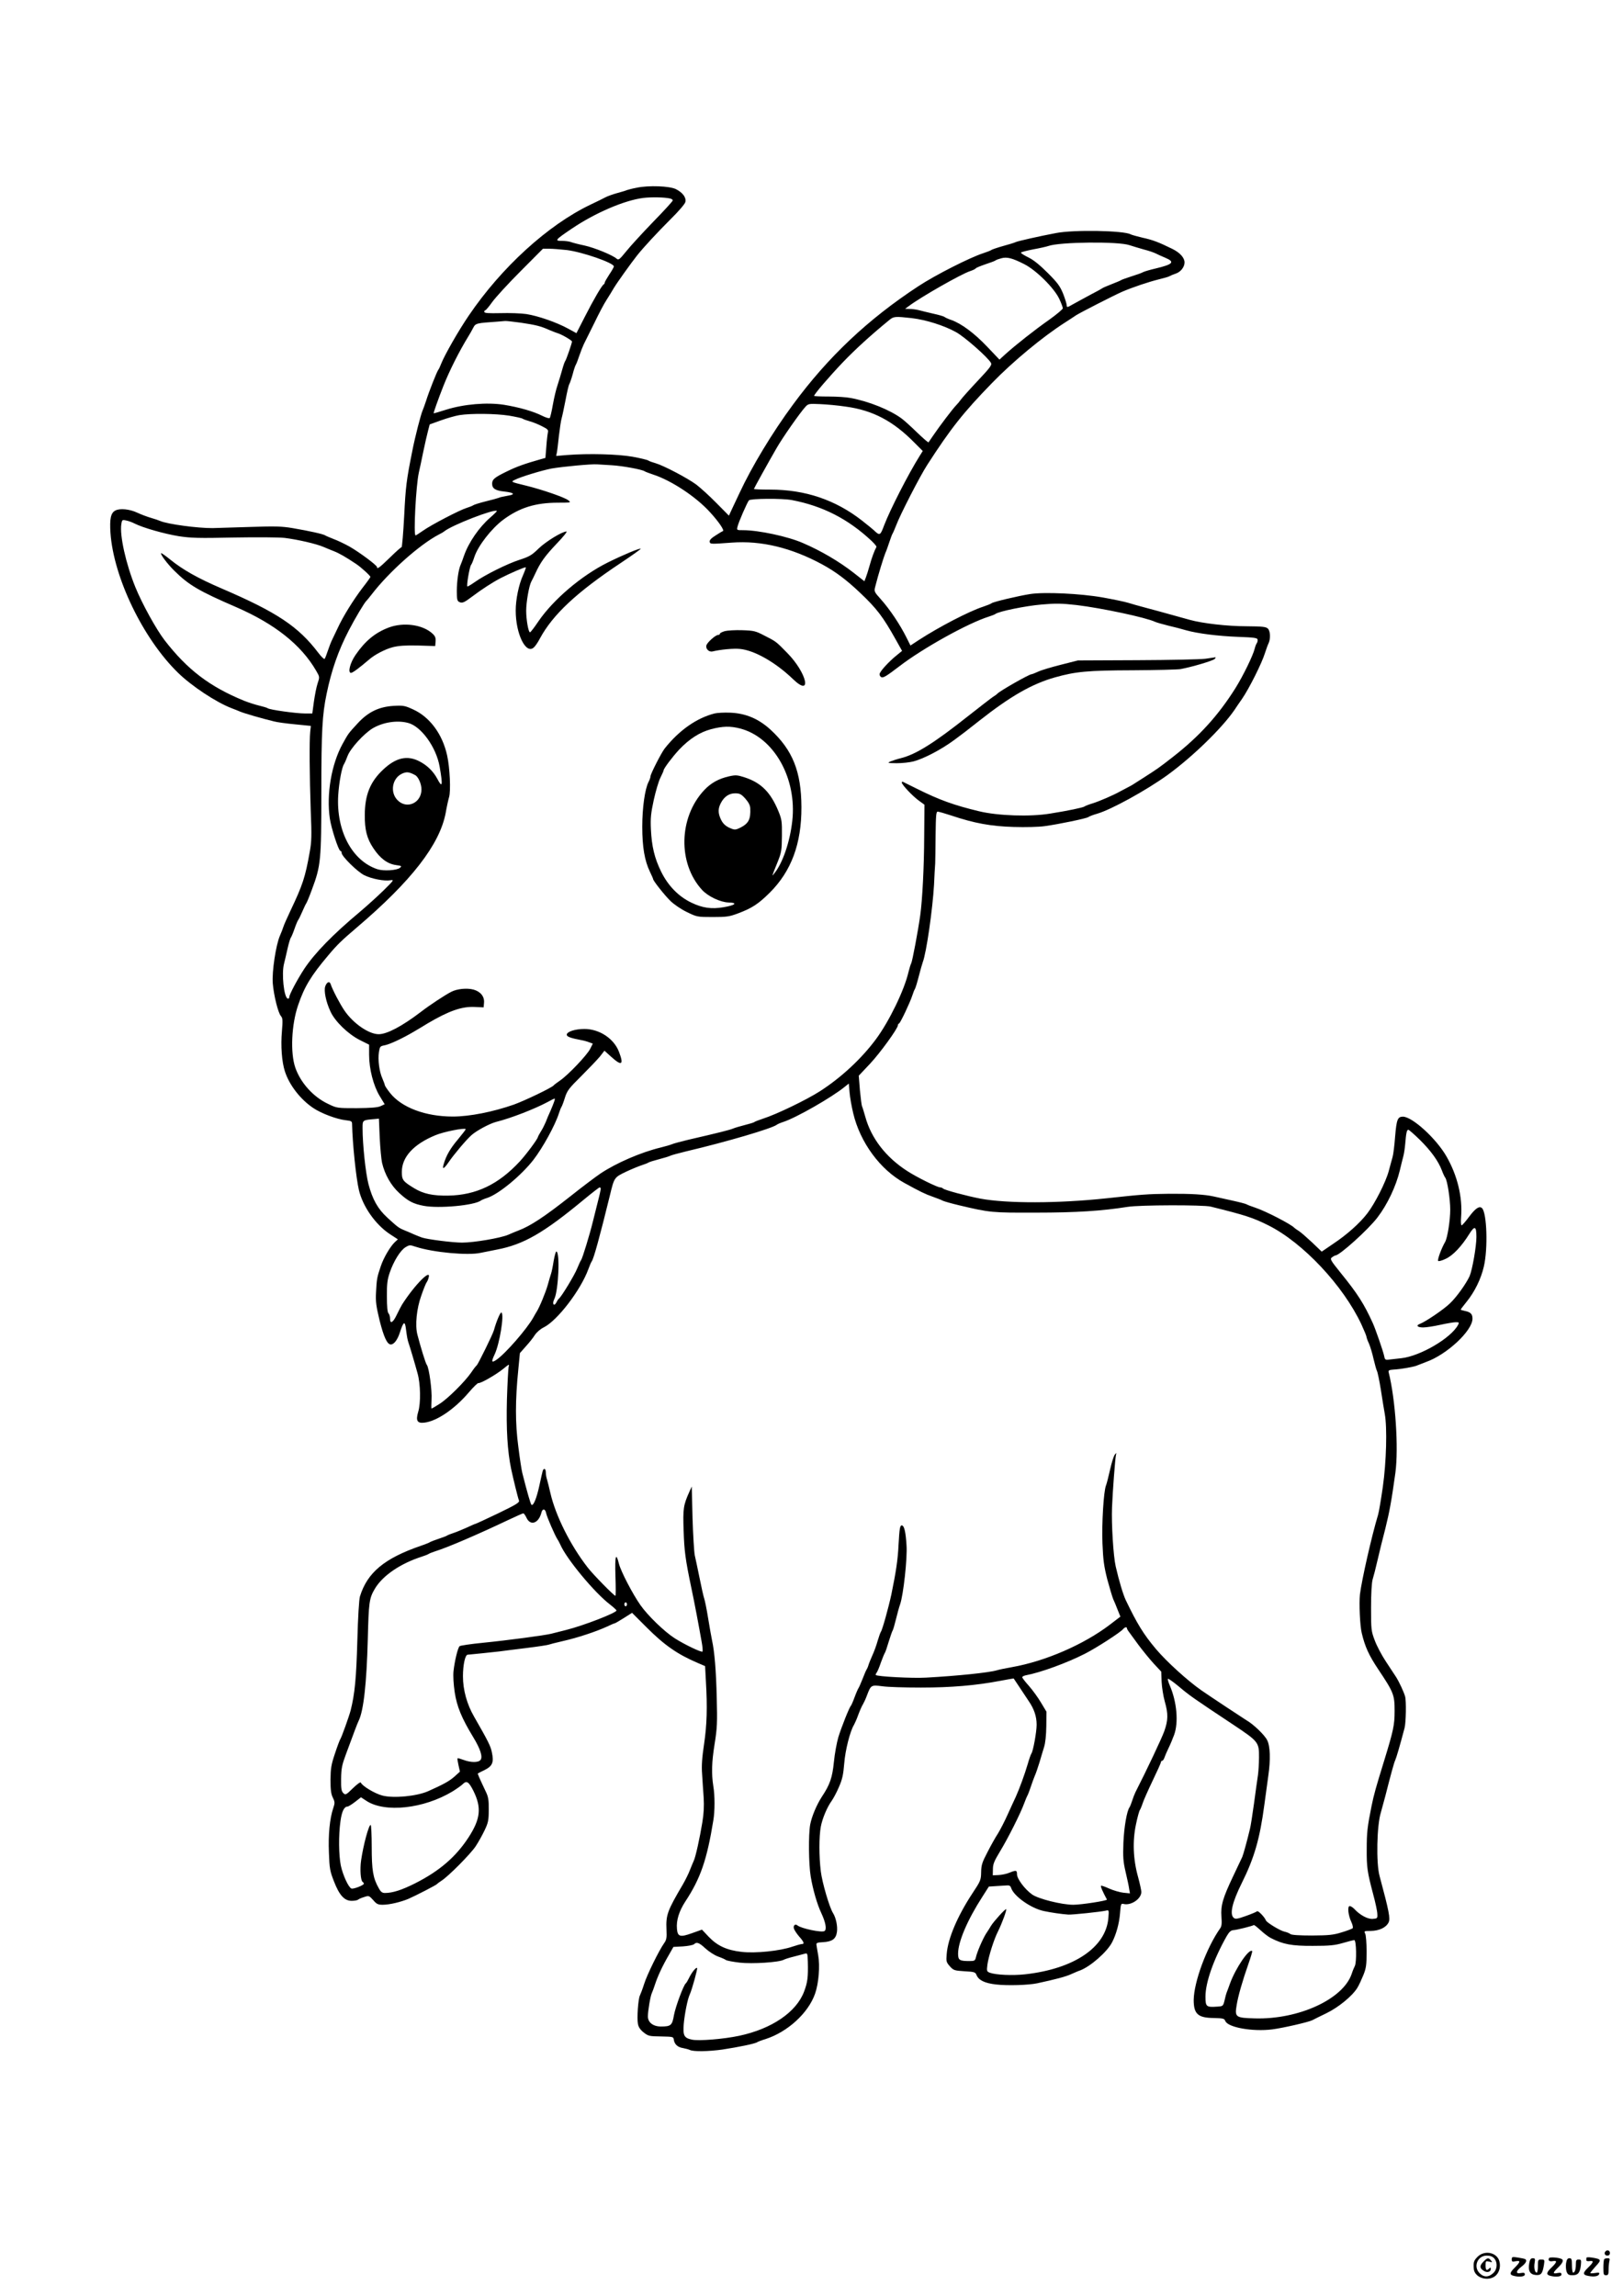 <?xml version="1.0" standalone="no"?>
<!DOCTYPE svg PUBLIC "-//W3C//DTD SVG 20010904//EN"
 "http://www.w3.org/TR/2001/REC-SVG-20010904/DTD/svg10.dtd">
<svg version="1.0" xmlns="http://www.w3.org/2000/svg"
 width="1240pt" height="1754pt" viewBox="0 0 1240 1754"
 preserveAspectRatio="xMidYMid meet">

<g transform="translate(0,1754) scale(0.1,-0.1)"
fill="#000000" stroke="none">
<path d="M4865 16106 c-33 -6 -67 -15 -75 -18 -8 -4 -42 -14 -75 -23 -33 -9
-71 -23 -85 -30 -14 -8 -68 -34 -120 -59 -324 -155 -679 -479 -928 -846 -78
-114 -186 -303 -212 -370 -7 -19 -17 -40 -22 -46 -11 -15 -72 -169 -92 -234
-10 -30 -22 -64 -27 -75 -13 -28 -58 -202 -79 -310 -45 -224 -51 -274 -62
-497 -7 -131 -16 -238 -20 -238 -5 0 -45 -36 -90 -80 -79 -77 -98 -91 -98 -71
0 13 -136 114 -210 156 -36 20 -90 46 -120 57 -30 12 -59 24 -65 28 -13 10
-121 34 -250 56 -84 14 -134 15 -315 9 -118 -4 -251 -8 -295 -9 -115 -1 -344
30 -400 54 -11 5 -43 16 -71 24 -28 8 -76 26 -106 40 -57 27 -133 35 -167 16
-35 -18 -44 -64 -37 -171 24 -341 249 -808 516 -1068 103 -101 292 -226 410
-271 19 -7 49 -19 65 -26 28 -12 164 -52 260 -75 22 -6 94 -16 160 -22 l120
-12 -5 -45 c-7 -67 -5 -345 4 -600 8 -193 7 -239 -8 -320 -34 -191 -53 -249
-146 -445 -26 -55 -51 -111 -55 -125 -4 -14 -16 -44 -26 -67 -31 -70 -62 -275
-55 -364 8 -95 41 -226 62 -250 14 -16 15 -32 8 -116 -10 -112 -1 -235 23
-308 34 -105 120 -215 218 -280 60 -40 176 -84 245 -92 46 -5 50 -8 50 -32 3
-143 30 -407 52 -501 30 -127 127 -265 238 -338 l60 -39 -21 -19 c-35 -32 -88
-120 -110 -187 -28 -82 -31 -97 -36 -198 -4 -73 1 -106 27 -215 32 -127 58
-184 86 -184 24 0 51 35 69 91 28 87 39 92 47 23 8 -60 11 -77 20 -104 7 -19
45 -146 68 -230 23 -81 26 -228 5 -295 -20 -68 -7 -89 48 -82 95 11 231 104
339 231 35 41 68 73 73 71 16 -4 135 64 189 108 45 37 49 39 42 17 -3 -14 -9
-126 -13 -250 -6 -229 4 -394 32 -530 17 -79 51 -219 60 -242 6 -15 -21 -31
-159 -98 -92 -44 -170 -80 -173 -80 -3 0 -33 -13 -67 -29 -34 -15 -79 -34
-101 -41 -22 -7 -44 -16 -50 -20 -5 -4 -35 -15 -65 -25 -30 -10 -59 -21 -65
-25 -5 -4 -37 -17 -70 -28 -279 -96 -409 -205 -465 -387 -7 -24 -15 -157 -20
-340 -8 -283 -19 -403 -51 -530 -12 -46 -69 -205 -79 -220 -4 -5 -23 -55 -41
-110 -29 -86 -33 -114 -34 -200 0 -75 4 -109 18 -137 16 -33 16 -41 3 -80 -27
-79 -39 -206 -33 -342 4 -117 8 -140 38 -216 41 -107 80 -150 136 -150 21 0
43 4 49 9 5 5 26 14 46 20 36 12 38 11 69 -23 26 -31 37 -36 73 -36 51 0 136
20 196 45 57 25 213 105 220 114 3 4 17 14 32 24 53 33 221 203 261 262 22 33
53 89 70 125 27 57 31 76 31 155 1 73 -3 99 -22 138 -53 112 -64 138 -61 140
2 2 26 14 53 27 59 30 70 58 54 134 -9 47 -27 83 -136 273 -55 95 -85 205 -85
308 0 88 17 165 36 165 16 1 191 19 242 25 22 3 114 15 205 26 90 11 168 23
173 26 4 2 54 15 111 28 110 25 249 71 334 110 29 14 55 25 59 25 3 0 34 18
69 40 l63 40 113 -113 c134 -134 234 -204 389 -270 l56 -24 6 -114 c12 -200 8
-336 -14 -483 -15 -100 -20 -165 -15 -226 3 -47 8 -128 12 -180 4 -66 1 -124
-10 -190 -19 -117 -52 -268 -66 -295 -5 -11 -18 -42 -29 -70 -10 -27 -35 -77
-54 -110 -119 -202 -130 -233 -125 -345 3 -64 0 -79 -19 -105 -39 -56 -130
-240 -152 -311 -12 -38 -27 -77 -32 -87 -13 -24 -24 -174 -15 -218 4 -23 18
-44 43 -64 36 -28 43 -30 133 -31 92 -2 95 -2 98 -25 5 -35 30 -58 71 -64 20
-4 43 -10 51 -14 27 -14 143 -12 250 3 124 19 251 45 265 56 6 4 34 15 64 24
168 54 326 198 378 346 28 79 39 213 24 295 -6 33 -12 68 -13 78 -3 15 5 19
49 21 70 4 99 24 107 76 7 44 -7 111 -30 147 -27 43 -82 230 -93 318 -14 115
-14 265 0 341 12 64 49 151 84 199 12 17 37 63 54 103 26 59 34 94 41 181 8
103 45 248 75 296 6 11 22 46 33 78 12 32 28 68 36 80 7 12 21 42 30 67 30 79
32 80 117 69 41 -6 173 -10 294 -10 231 0 421 16 604 51 57 11 105 19 106 18
1 -2 20 -30 42 -63 22 -33 54 -81 71 -107 43 -62 62 -119 62 -183 0 -56 -27
-203 -40 -220 -4 -5 -17 -41 -28 -80 -23 -79 -64 -190 -91 -250 -11 -22 -38
-83 -62 -135 -23 -52 -57 -117 -74 -145 -18 -27 -54 -91 -80 -142 -42 -80 -48
-100 -49 -155 -1 -60 -5 -68 -68 -163 -113 -172 -186 -343 -195 -461 -5 -57
-3 -63 24 -94 28 -31 34 -33 112 -38 74 -4 83 -7 91 -27 16 -41 62 -64 150
-74 89 -10 247 -5 314 9 139 30 220 51 260 70 25 11 57 25 70 29 79 31 205
141 243 215 31 60 54 143 60 219 6 74 7 78 28 73 56 -14 135 39 135 92 0 11
-11 63 -25 114 -38 136 -43 275 -16 402 11 54 25 104 30 110 4 6 14 29 21 51
7 22 41 99 76 172 35 73 64 137 64 143 0 5 4 10 9 10 5 0 13 10 17 23 4 12 18
45 31 72 14 28 33 74 44 104 34 96 20 249 -32 372 -12 27 -19 52 -16 55 3 3
39 -22 80 -56 90 -76 116 -93 417 -293 195 -130 200 -135 199 -252 0 -44 -4
-105 -8 -135 -5 -30 -18 -127 -30 -215 -12 -88 -26 -176 -31 -195 -22 -92 -51
-197 -59 -215 -5 -11 -37 -78 -70 -148 -79 -166 -95 -222 -89 -308 4 -53 2
-74 -11 -91 -103 -147 -199 -407 -201 -545 0 -107 32 -137 153 -138 71 -2 81
-4 88 -22 18 -50 209 -84 359 -65 85 11 279 56 306 70 11 6 59 30 107 53 93
45 198 131 237 194 12 19 32 63 46 97 22 55 25 78 25 181 0 65 -5 127 -11 137
-10 19 -7 20 42 20 66 1 118 26 137 65 14 30 5 80 -69 355 -27 98 -21 387 10
485 5 17 20 73 34 125 42 165 66 254 76 275 8 17 34 105 71 245 11 41 14 209
4 242 -11 37 -45 110 -69 148 -13 19 -48 73 -79 120 -31 47 -69 119 -84 160
-27 71 -28 83 -28 250 0 111 5 190 12 215 7 22 24 87 37 145 13 58 40 167 60
243 32 129 47 211 77 427 25 190 1 558 -52 770 -3 11 6 16 36 18 60 3 164 22
183 32 10 4 40 16 67 26 159 56 355 239 355 331 0 36 -15 50 -58 59 -18 4 -32
8 -32 10 0 3 20 29 45 60 61 75 110 174 132 270 32 138 23 408 -14 445 -20 20
-51 -1 -100 -67 -26 -35 -51 -64 -56 -64 -5 0 -7 27 -4 63 12 151 -28 317
-111 462 -78 137 -261 304 -333 305 -41 0 -49 -21 -60 -150 -5 -69 -14 -141
-20 -160 -5 -19 -19 -67 -29 -106 -23 -85 -106 -248 -163 -322 -57 -75 -157
-164 -261 -233 l-88 -60 -73 70 c-41 38 -86 78 -102 88 -15 9 -30 20 -33 23
-23 27 -223 130 -300 155 -30 10 -59 21 -65 25 -5 4 -55 17 -110 29 -55 12
-118 26 -140 31 -71 16 -176 22 -345 21 -162 -2 -206 -5 -480 -35 -365 -39
-757 -40 -960 -2 -104 20 -273 65 -285 77 -5 5 -15 9 -23 9 -21 0 -179 78
-251 125 -163 105 -275 250 -320 414 -11 39 -22 75 -25 80 -3 5 -10 59 -16
121 l-9 113 85 90 c78 83 214 271 214 295 0 6 4 12 9 14 10 4 83 158 101 213
7 22 16 45 20 50 4 6 17 48 29 95 12 47 26 96 31 110 28 72 75 403 86 590 3
69 7 143 9 165 1 22 2 120 3 218 2 147 4 177 16 177 8 0 56 -14 105 -30 176
-59 302 -82 476 -87 88 -3 194 0 235 6 111 15 320 59 334 69 6 5 36 17 68 26
107 31 373 177 537 295 191 139 415 356 512 497 7 12 34 50 58 85 54 78 152
274 175 349 10 30 22 65 28 76 16 35 14 92 -5 112 -15 14 -39 17 -165 18 -144
0 -335 22 -432 49 -205 57 -285 79 -350 96 -41 11 -95 26 -120 34 -25 8 -112
26 -195 41 -170 30 -446 43 -555 26 -89 -14 -280 -59 -294 -70 -6 -5 -36 -17
-66 -27 -107 -35 -336 -154 -490 -254 l-64 -42 -29 58 c-50 101 -129 219 -198
296 -52 58 -52 59 -41 100 22 88 64 223 76 252 8 17 21 55 31 85 10 30 21 60
25 65 4 6 15 33 26 60 28 77 184 381 239 465 178 276 275 399 494 624 159 164
387 353 556 461 33 21 72 47 87 57 31 20 291 153 353 180 80 34 202 75 275 93
41 10 80 21 85 25 6 4 27 13 48 20 37 12 67 50 67 85 0 36 -35 75 -94 104
-104 51 -148 68 -226 85 -41 10 -83 21 -92 26 -53 29 -433 36 -568 10 -133
-25 -294 -62 -309 -69 -9 -5 -52 -18 -96 -30 -43 -12 -84 -26 -90 -30 -5 -5
-35 -16 -65 -26 -101 -33 -362 -165 -493 -251 -386 -253 -690 -540 -958 -904
-159 -215 -316 -476 -409 -676 -18 -38 -43 -92 -57 -121 l-24 -52 -97 98 c-53
54 -122 116 -152 139 -69 51 -251 146 -310 163 -25 7 -50 16 -57 21 -6 5 -60
18 -120 29 -114 20 -336 26 -501 13 l-83 -7 5 24 c3 13 10 71 16 129 7 58 16
119 21 135 5 17 18 79 30 140 11 60 24 114 28 120 4 5 16 39 26 75 9 36 21 70
25 75 4 6 15 35 25 65 10 30 26 71 35 90 10 19 46 92 80 161 33 69 75 149 93
176 18 28 43 69 57 93 26 43 129 187 177 248 51 64 154 175 259 280 57 56 107
114 110 128 9 34 -20 73 -72 99 -48 24 -207 30 -299 11z m253 -82 c12 -2 22
-9 22 -15 0 -6 -67 -79 -148 -162 -81 -84 -174 -185 -206 -225 -53 -65 -60
-71 -75 -58 -30 27 -169 84 -247 101 -44 9 -89 21 -102 26 -13 5 -44 9 -69 9
-58 0 -52 7 75 93 179 121 403 217 547 235 59 7 158 6 203 -4z m3512 -357 c25
-8 74 -23 110 -33 36 -9 76 -23 90 -30 14 -7 46 -22 73 -33 76 -32 60 -50 -74
-82 -43 -10 -87 -23 -96 -28 -10 -6 -49 -20 -88 -32 -38 -12 -74 -25 -80 -29
-5 -4 -37 -17 -70 -30 -33 -13 -64 -26 -70 -30 -5 -4 -48 -28 -95 -52 -47 -25
-106 -58 -132 -72 -43 -25 -48 -26 -48 -9 0 10 -12 49 -27 88 -24 59 -42 84
-118 160 -60 60 -109 100 -147 118 -32 16 -58 32 -58 37 0 4 42 15 93 25 50 9
103 21 117 26 86 31 536 36 620 6z m-4300 -37 c120 -15 359 -98 360 -125 0 -6
-16 -34 -35 -62 -19 -29 -35 -57 -35 -62 0 -5 -3 -11 -7 -13 -13 -5 -79 -118
-145 -248 l-64 -125 -64 35 c-88 48 -229 97 -319 111 -41 6 -129 9 -197 7 -94
-2 -124 0 -124 10 0 6 3 12 8 12 4 0 28 28 52 62 25 35 122 141 216 235 l172
173 49 0 c26 0 87 -5 133 -10z m3494 -107 c92 -46 230 -183 269 -266 15 -32
27 -64 27 -72 0 -7 -46 -46 -102 -86 -110 -77 -257 -193 -335 -263 l-47 -43
-95 100 c-98 103 -196 175 -271 202 -24 8 -48 19 -54 24 -6 5 -45 16 -86 25
-41 10 -91 21 -111 27 -20 5 -52 9 -70 9 l-34 1 30 22 c92 69 399 244 467 266
21 7 40 16 43 21 3 5 36 18 73 31 37 12 72 25 77 29 6 5 26 12 45 17 43 12 83
2 174 -44z m-859 -413 c110 -13 247 -56 339 -107 66 -36 245 -194 267 -235 9
-16 -6 -36 -103 -139 -62 -66 -119 -130 -128 -143 -8 -12 -24 -31 -35 -42 -25
-25 -128 -161 -174 -229 -19 -27 -36 -52 -37 -54 -2 -3 -41 31 -87 75 -45 44
-98 92 -117 106 -90 67 -251 132 -392 158 -29 6 -104 11 -165 11 -62 0 -113 2
-113 5 0 13 118 150 220 257 95 99 212 206 355 323 33 27 44 28 170 14z
m-2986 -35 c115 -17 154 -27 216 -55 22 -9 51 -21 65 -25 33 -10 110 -55 110
-64 0 -13 -43 -136 -50 -146 -5 -5 -16 -37 -25 -70 -9 -33 -25 -85 -35 -116
-11 -31 -27 -99 -36 -150 -9 -52 -20 -98 -24 -102 -4 -5 -30 3 -58 17 -67 34
-176 65 -292 84 -130 20 -305 5 -440 -37 -52 -17 -95 -29 -97 -28 -2 3 36 111
74 207 46 117 121 266 191 380 12 19 29 49 38 67 18 34 24 35 184 46 25 2 51
4 59 5 7 1 61 -5 120 -13z m2483 -641 c207 -28 363 -111 525 -276 l63 -63 -22
-35 c-89 -142 -227 -412 -274 -535 -26 -71 -33 -76 -64 -48 -14 14 -61 53
-105 87 -203 158 -433 236 -701 236 -68 0 -124 2 -124 5 0 4 110 203 172 310
46 81 182 275 222 318 21 23 27 24 112 20 49 -2 137 -10 196 -19z m-2573 -69
c52 -9 100 -19 105 -24 6 -4 31 -13 56 -20 25 -7 67 -24 93 -38 42 -21 48 -28
43 -47 -3 -13 -9 -62 -12 -109 l-7 -85 -36 -10 c-124 -35 -185 -57 -258 -93
-95 -46 -113 -61 -113 -94 0 -37 25 -53 95 -60 70 -8 84 -21 33 -30 -58 -11
-63 -12 -78 -18 -8 -3 -53 -16 -100 -27 -47 -12 -89 -25 -95 -30 -5 -4 -28
-13 -50 -20 -53 -16 -272 -130 -335 -175 -27 -19 -52 -35 -55 -35 -17 0 3 382
25 480 6 25 21 97 34 160 13 63 30 136 37 162 l12 46 86 31 c47 17 111 35 141
40 89 14 277 12 379 -4z m786 -379 c84 -5 233 -33 250 -46 6 -4 35 -15 65 -25
139 -45 328 -170 434 -287 68 -74 113 -141 99 -145 -6 -2 -31 -17 -57 -34 -32
-20 -46 -35 -44 -47 4 -19 4 -19 169 -7 226 17 458 -40 692 -167 101 -55 186
-119 287 -215 130 -123 176 -184 275 -361 l47 -84 -38 -31 c-63 -50 -134 -128
-134 -147 0 -10 6 -20 14 -23 15 -6 37 7 138 84 181 139 526 330 683 379 22 7
45 16 50 20 25 20 232 62 351 72 110 10 154 9 270 -4 191 -23 530 -95 599
-128 11 -5 56 -18 100 -29 44 -10 105 -26 135 -35 87 -25 245 -45 401 -51 119
-4 145 -8 147 -20 2 -9 -1 -21 -6 -28 -5 -7 -12 -25 -16 -42 -13 -53 -88 -207
-148 -303 -131 -208 -275 -366 -473 -521 -107 -84 -125 -96 -225 -160 -36 -23
-72 -46 -80 -51 -8 -6 -31 -18 -50 -28 -19 -10 -44 -23 -55 -29 -46 -26 -154
-73 -205 -89 -30 -9 -59 -20 -65 -25 -12 -8 -118 -31 -263 -54 -150 -25 -398
-17 -542 18 -191 46 -303 86 -475 172 -55 27 -103 51 -107 53 -5 2 -8 -1 -8
-6 0 -16 82 -103 129 -137 l44 -32 -2 -239 c-1 -242 -14 -486 -30 -604 -17
-121 -60 -350 -69 -368 -5 -9 -14 -39 -21 -67 -32 -139 -148 -378 -250 -515
-110 -148 -265 -292 -427 -396 -103 -66 -331 -176 -434 -209 -30 -10 -59 -21
-65 -25 -5 -5 -39 -15 -75 -24 -36 -9 -76 -21 -90 -27 -23 -10 -114 -33 -340
-85 -58 -14 -114 -29 -125 -34 -11 -5 -49 -16 -85 -25 -154 -37 -342 -119
-462 -199 -37 -25 -141 -103 -230 -174 -198 -156 -305 -227 -398 -262 -19 -7
-54 -22 -77 -32 -58 -25 -262 -60 -353 -60 -71 0 -268 25 -307 39 -10 3 -36
14 -58 23 -22 10 -57 25 -77 33 -43 18 -49 23 -129 96 -73 67 -113 139 -144
256 -22 86 -45 302 -45 428 0 62 -1 61 95 69 l30 3 6 -145 c4 -80 12 -166 18
-193 21 -89 68 -172 130 -229 68 -63 108 -84 188 -99 116 -22 389 3 438 41 6
4 26 13 46 19 88 28 262 172 355 292 72 94 165 263 194 354 7 22 16 45 20 50
4 6 16 37 26 70 17 54 30 71 125 165 58 58 122 125 142 149 l35 45 52 -47 c80
-72 97 -62 60 36 -38 103 -150 177 -265 177 -72 0 -135 -21 -135 -44 0 -15 31
-26 110 -41 19 -3 47 -11 62 -17 l27 -10 -20 -40 c-25 -49 -168 -199 -229
-241 -25 -17 -47 -34 -50 -38 -11 -16 -221 -117 -305 -147 -157 -55 -337 -91
-465 -91 -210 0 -392 69 -480 180 -22 28 -40 55 -40 60 0 5 -9 28 -19 52 -23
51 -35 140 -26 201 7 41 9 45 43 51 41 8 137 53 225 105 32 19 80 47 105 63
163 96 261 130 360 125 l67 -3 3 36 c4 47 -27 85 -81 100 -50 13 -124 6 -169
-17 -47 -24 -163 -100 -233 -154 -143 -109 -258 -170 -322 -170 -75 0 -194 82
-261 180 -35 51 -92 160 -106 203 -8 25 -29 16 -41 -17 -12 -34 5 -118 40
-193 34 -75 135 -173 225 -218 l70 -35 0 -78 c0 -107 33 -235 80 -313 l39 -64
-32 -15 c-23 -10 -73 -14 -182 -15 -148 0 -151 0 -217 32 -114 53 -212 162
-252 278 -39 114 -29 328 21 475 48 142 99 226 229 380 70 84 104 116 220 215
417 355 633 633 679 875 8 47 20 101 26 121 14 47 6 225 -15 319 -36 163 -132
292 -258 350 -65 30 -76 32 -151 28 -112 -7 -194 -46 -274 -133 -73 -79 -71
-77 -116 -158 -85 -155 -124 -384 -97 -570 11 -75 67 -247 81 -247 5 0 9 -7 9
-15 0 -26 122 -146 174 -171 57 -28 153 -46 199 -38 30 5 26 0 -53 -78 -47
-46 -128 -119 -180 -163 -208 -174 -344 -314 -425 -435 -53 -81 -115 -197
-115 -217 0 -8 -5 -13 -12 -11 -29 10 -48 191 -28 267 5 20 17 70 26 111 9 41
21 80 25 86 5 6 18 37 29 69 11 32 24 63 29 69 5 6 19 36 32 66 13 30 26 57
29 60 3 3 23 50 43 105 68 182 72 222 72 745 0 464 7 591 40 749 37 180 89
330 170 486 47 91 120 213 134 225 3 3 22 25 41 50 132 172 367 381 513 457
17 8 35 19 41 24 57 47 384 174 402 156 2 -2 -21 -25 -51 -51 -84 -73 -164
-188 -200 -291 -9 -27 -21 -59 -26 -70 -16 -35 -29 -126 -29 -201 0 -60 3 -75
18 -82 23 -12 37 -6 102 43 69 52 150 105 215 139 70 36 187 87 192 82 2 -2
-8 -30 -22 -62 -32 -71 -55 -184 -55 -268 0 -179 78 -337 138 -282 11 9 32 40
47 69 99 183 280 352 618 577 86 57 154 106 152 108 -6 7 -135 -47 -250 -104
-202 -100 -418 -284 -532 -451 -31 -46 -59 -83 -64 -83 -12 0 -29 96 -29 165
0 66 22 191 39 222 6 10 19 38 31 63 39 85 73 132 162 226 50 52 84 94 76 94
-33 0 -157 -76 -213 -130 -52 -51 -71 -62 -145 -86 -94 -30 -268 -117 -342
-170 -27 -19 -52 -34 -57 -34 -9 0 16 149 28 165 5 5 16 32 25 60 28 86 132
219 221 285 124 92 246 130 418 130 101 0 102 1 78 19 -28 22 -199 81 -321
111 -119 29 -118 29 -88 44 43 23 213 74 282 87 88 15 303 35 346 32 19 -1 71
-4 115 -7z m1375 -266 c236 -45 429 -144 607 -310 24 -23 42 -44 39 -48 -16
-29 -37 -87 -52 -142 -10 -36 -23 -77 -29 -92 l-11 -28 -80 63 c-110 86 -250
169 -390 229 -114 50 -339 98 -456 98 -50 0 -50 0 -43 28 8 34 73 183 87 200
12 14 255 16 328 2z m-5020 -180 c64 -32 226 -78 336 -96 93 -14 153 -16 419
-10 176 3 345 2 390 -3 103 -13 241 -45 297 -69 24 -10 59 -25 78 -32 43 -17
90 -44 171 -98 35 -23 109 -90 109 -99 0 -3 -27 -41 -60 -83 -70 -92 -150
-220 -191 -310 -17 -36 -36 -76 -43 -90 -7 -14 -21 -50 -31 -80 -10 -30 -21
-59 -25 -63 -4 -4 -25 16 -47 45 -154 203 -317 311 -738 492 -186 80 -297 143
-395 222 -36 29 -67 51 -69 48 -8 -7 48 -82 101 -134 110 -109 188 -155 473
-278 294 -128 495 -287 610 -485 28 -48 28 -48 11 -99 -9 -27 -21 -90 -28
-139 l-12 -89 -57 0 c-67 0 -269 28 -284 40 -5 4 -35 13 -65 20 -30 7 -82 24
-115 37 -264 108 -434 238 -608 463 -63 82 -171 277 -223 405 -72 177 -121
396 -107 482 5 32 7 34 37 27 17 -3 47 -14 66 -24z m2087 -1522 c100 -25 216
-185 242 -335 25 -144 21 -167 -18 -92 -30 56 -76 102 -136 133 -94 49 -181
29 -280 -65 -97 -92 -137 -191 -138 -343 -1 -114 16 -182 66 -256 51 -77 107
-119 172 -128 44 -6 46 -8 31 -21 -24 -20 -125 -26 -172 -11 -194 64 -316 293
-300 565 6 97 28 217 45 239 4 6 16 33 26 60 21 58 125 172 193 213 79 46 185
63 269 41z m55 -399 c24 -13 48 -67 48 -109 0 -105 -114 -155 -184 -81 -57 59
-40 164 33 200 36 17 55 16 103 -10z m3347 -2584 c53 -222 205 -429 390 -531
118 -65 163 -87 216 -105 33 -12 68 -25 78 -31 10 -5 66 -21 125 -35 237 -56
247 -57 587 -56 310 0 503 13 700 44 92 15 576 16 635 2 266 -66 322 -84 442
-144 263 -132 570 -459 709 -755 21 -46 39 -89 39 -95 0 -5 8 -29 19 -52 10
-23 26 -76 35 -117 10 -41 21 -83 26 -92 5 -9 19 -75 30 -145 11 -70 24 -153
30 -184 19 -106 12 -366 -15 -557 -14 -97 -30 -193 -36 -212 -50 -166 -125
-498 -139 -610 -7 -67 0 -240 14 -295 25 -105 55 -170 125 -275 119 -178 126
-196 126 -320 0 -107 -9 -149 -80 -380 -64 -208 -77 -253 -96 -345 -32 -159
-37 -202 -37 -330 -1 -139 5 -177 48 -340 18 -66 33 -136 33 -155 2 -34 0 -35
-35 -38 -39 -3 -99 30 -142 77 -11 11 -26 21 -34 21 -19 0 -12 -71 13 -123 10
-22 14 -42 9 -47 -5 -4 -43 -19 -84 -31 -64 -20 -97 -23 -226 -24 -98 0 -156
4 -165 11 -8 7 -29 15 -47 19 -32 7 -134 69 -140 85 -10 26 -60 78 -68 70 -5
-5 -44 -21 -86 -36 -64 -23 -80 -25 -92 -14 -33 27 -12 118 61 265 96 193 138
337 173 600 11 83 25 182 30 220 18 123 15 227 -9 273 -20 40 -107 123 -159
152 -23 14 -268 176 -342 227 -105 73 -266 219 -348 316 -96 114 -144 193
-231 374 -20 42 -51 145 -77 258 -18 79 -33 324 -28 450 5 125 24 373 30 400
5 19 4 19 -9 3 -8 -10 -24 -61 -36 -115 -12 -54 -26 -108 -31 -120 -18 -44
-33 -289 -27 -443 5 -128 12 -176 37 -275 18 -66 38 -133 45 -150 8 -16 23
-54 34 -82 l21 -52 -81 -62 c-200 -152 -493 -279 -748 -324 -47 -8 -99 -19
-115 -24 -60 -18 -303 -43 -541 -56 -105 -6 -372 8 -384 20 -2 3 1 10 6 17 6
7 21 42 33 78 13 36 27 70 31 75 4 6 17 44 29 85 13 41 26 80 30 85 4 6 15 44
25 85 10 41 24 93 32 115 25 72 56 352 49 450 -6 100 -17 147 -33 152 -17 6
-21 -20 -28 -147 -5 -113 -20 -210 -55 -380 -22 -102 -69 -271 -80 -285 -4 -5
-15 -37 -25 -70 -9 -33 -27 -82 -40 -110 -12 -27 -26 -61 -30 -75 -4 -14 -11
-29 -15 -35 -4 -5 -17 -37 -30 -70 -13 -33 -27 -65 -31 -70 -4 -6 -18 -37 -30
-70 -12 -33 -25 -62 -28 -65 -11 -9 -72 -162 -96 -240 -12 -41 -28 -127 -34
-190 -12 -119 -30 -172 -92 -265 -40 -62 -77 -150 -89 -212 -14 -78 -12 -301
4 -398 17 -100 49 -212 82 -281 32 -69 42 -123 23 -135 -21 -13 -176 19 -206
43 -18 15 -35 -1 -27 -25 4 -12 22 -39 40 -60 36 -40 42 -57 21 -57 -8 0 -40
-9 -73 -20 -95 -33 -281 -52 -387 -40 -115 13 -186 46 -253 116 l-51 54 -76
-27 c-91 -33 -110 -27 -115 33 -6 65 16 135 64 209 116 176 165 318 214 620
12 70 12 189 0 260 -15 97 -13 182 10 325 19 119 21 160 16 350 -5 213 -17
353 -36 440 -5 25 -19 101 -30 170 -11 69 -25 136 -30 150 -5 14 -21 84 -35
155 -15 72 -31 150 -37 175 -5 25 -13 153 -17 285 l-6 240 -18 -40 c-46 -102
-50 -129 -44 -298 5 -154 13 -217 59 -437 22 -102 60 -304 79 -413 7 -37 9
-70 6 -73 -8 -8 -139 55 -211 101 -79 50 -207 174 -263 254 -61 87 -149 257
-164 315 -23 93 -32 64 -27 -93 3 -83 3 -151 0 -151 -11 0 -169 161 -211 215
-134 172 -246 397 -286 570 -9 39 -20 84 -25 101 -6 17 -10 42 -10 57 0 30
-16 36 -24 10 -3 -10 -14 -59 -25 -110 -21 -98 -47 -161 -61 -147 -7 8 -32 93
-70 244 -5 20 -19 109 -30 199 -24 179 -24 354 0 591 l12 124 45 51 c25 27 56
66 69 87 14 21 42 46 69 59 104 52 282 285 340 444 10 28 22 55 26 60 15 20
61 187 139 505 33 137 33 136 124 180 45 21 99 43 121 50 22 7 45 16 50 20 6
4 42 15 80 25 39 10 78 22 87 27 10 5 64 19 120 33 310 73 656 175 692 203 6
5 29 15 51 22 98 32 368 186 470 269 l30 24 6 -69 c3 -38 16 -109 28 -159z
m-2284 93 c-4 -13 -17 -45 -29 -73 -13 -27 -29 -66 -36 -85 -8 -19 -24 -52
-37 -72 -13 -21 -23 -40 -23 -42 0 -14 -86 -130 -138 -187 -163 -176 -333
-258 -547 -262 -118 -2 -191 14 -260 56 -87 53 -95 64 -95 125 0 114 90 212
258 281 63 26 219 57 230 46 2 -2 -24 -36 -58 -77 -58 -68 -91 -124 -110 -190
-14 -45 1 -39 38 15 38 56 132 168 172 204 38 35 140 90 190 103 113 28 295
99 394 152 62 33 59 33 51 6z m6613 -295 c84 -83 140 -160 168 -233 9 -25 21
-50 26 -56 16 -21 38 -164 38 -244 0 -82 -21 -215 -39 -247 -28 -48 -61 -137
-53 -145 4 -4 31 3 59 17 54 25 120 95 178 188 42 67 55 62 55 -22 0 -71 -31
-250 -52 -299 -25 -55 -98 -159 -150 -208 -48 -47 -186 -140 -230 -157 -33
-12 -18 -27 25 -27 23 0 82 9 131 20 50 11 103 20 118 20 26 0 28 -2 17 -22
-54 -100 -288 -237 -432 -253 -29 -3 -69 -8 -89 -10 -34 -5 -37 -3 -43 28 -8
37 -67 208 -87 251 -66 145 -115 223 -246 384 -78 97 -82 105 -65 118 10 7 22
14 26 14 33 1 252 199 321 290 76 99 142 239 171 360 8 36 20 81 25 101 6 20
13 65 16 100 7 85 12 109 24 109 5 0 45 -35 88 -77z m-6258 -375 c-1 -7 -9
-47 -20 -88 -10 -41 -28 -113 -40 -160 -25 -103 -80 -281 -90 -295 -5 -6 -18
-35 -30 -64 -19 -49 -122 -219 -140 -231 -4 -3 -13 -16 -19 -29 -19 -35 -35
-11 -16 26 32 65 45 363 15 363 -4 0 -13 -33 -20 -72 -6 -40 -15 -84 -20 -98
-5 -14 -16 -52 -25 -85 -16 -57 -64 -173 -85 -205 -5 -8 -17 -28 -26 -45 -48
-86 -212 -275 -281 -322 -38 -26 -41 -16 -14 41 38 80 75 306 52 320 -8 5 -39
-68 -57 -134 -8 -31 -122 -262 -132 -270 -5 -3 -23 -26 -41 -53 -48 -70 -178
-200 -243 -241 -31 -20 -59 -36 -61 -36 -2 0 -2 30 0 68 5 68 -19 246 -36 266
-9 10 -48 138 -72 231 -19 71 -6 200 30 299 17 50 36 95 40 100 5 6 12 21 15
34 25 79 -105 -51 -202 -203 -7 -11 -25 -46 -40 -77 -29 -62 -52 -75 -52 -30
0 15 -5 33 -12 40 -8 8 -12 51 -12 130 -1 96 4 129 22 182 30 87 80 167 119
192 31 19 35 19 80 4 132 -43 400 -68 496 -46 23 5 79 16 125 25 203 39 354
126 661 380 63 52 118 95 123 95 4 0 8 -6 8 -12z m-417 -2478 c6 -29 67 -170
87 -200 6 -8 14 -25 20 -37 47 -110 262 -369 380 -459 27 -21 50 -42 50 -46 0
-18 -250 -115 -385 -149 -44 -11 -96 -24 -115 -29 -49 -12 -323 -49 -522 -69
-92 -9 -172 -21 -177 -26 -14 -14 -38 -116 -46 -190 -4 -36 0 -100 9 -162 17
-110 53 -197 141 -342 55 -90 75 -152 56 -175 -17 -21 -74 -20 -128 0 -24 9
-45 15 -47 13 -3 -2 1 -26 7 -53 l11 -49 -43 -39 c-39 -34 -82 -58 -201 -111
-87 -38 -262 -55 -348 -33 -58 15 -155 73 -165 99 -3 7 -28 -11 -61 -43 -53
-52 -57 -53 -73 -37 -15 15 -18 34 -17 110 1 79 7 106 37 187 64 173 87 235
97 255 38 77 61 286 70 625 7 283 11 311 54 384 59 100 195 193 361 246 22 7
45 16 50 20 6 4 28 13 50 20 94 29 324 128 562 241 57 27 107 49 111 49 5 0
16 -16 25 -35 30 -63 92 -41 113 39 8 35 30 33 37 -4z m617 -695 c0 -8 -4 -15
-10 -15 -5 0 -10 7 -10 15 0 8 5 15 10 15 6 0 10 -7 10 -15z m3820 -183 c0 -4
7 -17 15 -27 8 -11 41 -56 73 -100 33 -44 85 -108 116 -142 l58 -62 3 -78 c2
-43 13 -111 24 -150 27 -95 26 -143 -4 -228 -20 -55 -135 -299 -220 -465 -7
-14 -18 -43 -25 -65 -7 -22 -16 -44 -20 -50 -21 -28 -42 -153 -47 -270 -4
-111 -2 -144 17 -225 12 -52 25 -110 27 -129 l6 -34 -50 5 c-27 3 -75 17 -107
31 -33 15 -61 25 -64 22 -5 -4 12 -44 45 -105 5 -9 -197 -40 -257 -40 -88 0
-268 45 -315 79 -55 39 -115 119 -115 154 0 31 -6 33 -58 12 -21 -9 -59 -17
-83 -18 l-44 -2 1 47 c0 39 10 62 54 135 61 100 158 293 185 368 10 28 22 55
25 60 4 6 15 35 25 65 10 30 24 69 31 85 8 17 23 62 35 100 11 39 28 93 36
120 10 32 16 90 17 160 l1 110 -42 70 c-23 39 -64 95 -92 127 -28 31 -51 61
-51 66 0 5 12 12 28 15 113 21 315 95 452 165 90 46 269 162 290 187 13 16 30
20 30 7z m-4993 -1242 c63 -128 55 -213 -37 -355 -97 -149 -222 -257 -408
-351 -101 -51 -172 -74 -231 -74 -21 0 -32 8 -48 38 -43 76 -53 136 -53 314 0
92 -4 168 -8 168 -15 0 -56 -154 -73 -270 -10 -68 -4 -156 12 -166 5 -3 9 -9
9 -13 0 -12 -80 -43 -95 -37 -22 8 -65 101 -81 175 -16 79 -18 230 -3 338 10
75 28 113 54 113 6 0 32 16 58 36 l45 35 41 -27 c141 -93 437 -61 657 71 32
20 68 45 79 56 30 30 46 20 82 -51z m4108 -741 c20 -63 151 -156 250 -177 51
-11 138 -24 187 -27 30 -2 248 21 287 30 24 6 24 5 19 -57 -19 -223 -261 -387
-634 -429 -99 -11 -226 -5 -272 12 -23 9 -24 13 -18 62 9 63 50 194 82 256 30
61 67 161 61 167 -5 6 -93 -91 -115 -126 -8 -14 -25 -41 -38 -60 -26 -41 -70
-143 -78 -182 -6 -25 -11 -28 -49 -28 -77 0 -87 7 -87 57 0 90 71 257 186 435
l49 77 60 4 c33 2 70 4 82 5 14 1 24 -5 28 -19z m1984 -383 c93 -48 160 -61
321 -60 129 0 168 4 230 22 41 12 80 22 87 22 16 0 19 -170 4 -198 -5 -9 -17
-38 -25 -63 -68 -192 -406 -346 -738 -337 -148 4 -155 9 -140 100 11 70 45
188 92 322 17 48 29 90 27 92 -23 23 -125 -127 -169 -246 -11 -30 -22 -62 -26
-70 -3 -8 -11 -35 -16 -60 -11 -44 -12 -45 -55 -48 -85 -6 -91 -1 -91 77 0
108 62 284 162 461 19 33 33 45 50 46 25 1 149 32 157 39 2 3 25 -15 51 -39
26 -24 61 -51 79 -60z m-4320 -79 c26 -24 69 -52 96 -62 28 -10 55 -22 61 -27
7 -5 54 -14 105 -20 96 -11 301 2 337 22 9 5 44 16 77 24 33 9 70 18 83 22 21
6 22 4 24 -62 3 -118 -2 -157 -29 -228 -59 -156 -246 -284 -496 -337 -117 -25
-310 -41 -362 -29 -59 13 -68 31 -61 120 7 77 29 190 46 225 17 37 61 197 56
202 -8 8 -42 -35 -62 -77 -9 -19 -20 -37 -24 -40 -17 -11 -80 -182 -91 -244
-13 -77 -23 -86 -99 -86 -60 0 -100 31 -100 77 0 42 19 155 30 178 5 11 16 40
24 65 20 62 57 142 103 221 l38 67 73 4 c40 3 78 10 85 17 19 19 39 12 86 -32z"/>
<path d="M2969 12746 c-103 -39 -179 -102 -252 -208 -42 -60 -62 -138 -35
-138 12 0 62 37 138 102 45 39 123 79 180 94 49 12 97 15 195 13 l130 -4 3 35
c2 28 -3 41 -25 61 -74 68 -221 88 -334 45z"/>
<path d="M5538 12719 c-21 -6 -38 -15 -38 -20 0 -5 -6 -9 -13 -9 -20 0 -84
-57 -90 -80 -7 -27 20 -53 48 -46 57 14 159 24 207 19 112 -10 274 -103 407
-231 149 -143 106 48 -45 201 -86 88 -84 86 -174 132 -67 35 -80 38 -169 41
-53 2 -113 -2 -133 -7z"/>
<path d="M9210 12508 c-36 -5 -270 -10 -520 -11 l-455 -2 -130 -33 c-71 -18
-149 -41 -172 -52 -24 -11 -47 -20 -51 -20 -19 0 -245 -129 -262 -149 -3 -4
-17 -14 -33 -24 -15 -10 -99 -75 -188 -145 -264 -209 -401 -295 -518 -324 -25
-6 -59 -17 -76 -24 -28 -12 -25 -13 45 -14 42 0 100 6 130 14 79 21 211 90
310 163 73 54 81 60 190 146 240 189 404 283 581 333 157 44 248 53 594 54
176 1 340 5 365 9 86 16 245 63 260 77 8 8 10 13 5 13 -6 -1 -39 -6 -75 -11z"/>
<path d="M5459 12090 c-137 -35 -271 -129 -381 -268 -25 -32 -108 -194 -108
-212 0 -8 -7 -28 -15 -43 -28 -55 -48 -197 -48 -342 0 -156 18 -259 58 -343
14 -29 25 -54 25 -57 0 -13 88 -124 132 -167 28 -27 82 -64 126 -85 76 -37 79
-38 197 -38 107 0 128 3 194 28 107 40 155 72 241 157 166 165 244 375 243
655 -1 271 -67 436 -237 592 -91 83 -189 124 -306 129 -47 2 -101 -1 -121 -6z
m196 -115 c258 -67 435 -380 398 -707 -18 -160 -73 -320 -136 -398 -22 -28
-24 -34 26 90 27 68 30 86 31 195 1 110 -1 126 -27 189 -59 143 -131 216 -255
257 -59 19 -70 20 -121 9 -80 -18 -140 -51 -192 -107 -194 -208 -201 -559 -15
-761 46 -50 140 -94 202 -96 73 -1 53 -21 -37 -36 -93 -16 -162 -6 -247 35
-98 47 -178 129 -231 237 -50 102 -72 192 -78 324 -4 85 0 122 22 224 15 67
37 143 51 170 13 26 24 51 24 55 0 14 67 103 119 159 79 83 158 133 244 156
89 23 145 25 222 5z m39 -535 c24 -27 37 -51 38 -73 4 -85 -12 -116 -73 -148
-36 -18 -45 -19 -73 -8 -43 17 -65 38 -82 78 -18 43 -18 74 2 114 25 50 63 77
110 77 36 0 47 -6 78 -40z"/>
<path d="M12267 343 c-14 -13 -6 -33 13 -33 13 0 20 7 20 20 0 19 -20 27 -33
13z"/>
<path d="M11289 301 c-29 -29 -33 -42 -29 -91 4 -64 96 -99 157 -61 34 22 51
70 39 116 -17 69 -113 90 -167 36z m126 -11 c29 -32 25 -88 -9 -116 -35 -31
-70 -30 -101 1 -51 50 -17 135 54 135 26 0 44 -7 56 -20z"/>
<path d="M11335 265 c-31 -30 -32 -50 -1 -70 26 -18 56 -11 56 13 0 12 -3 13
-12 4 -20 -20 -28 -14 -28 23 0 34 1 35 28 29 24 -7 26 -6 13 9 -18 23 -28 21
-56 -8z"/>
<path d="M11550 281 c0 -17 4 -20 30 -14 39 7 37 -4 -5 -47 -41 -40 -44 -55
-12 -64 44 -12 87 -7 87 10 0 13 -7 15 -30 11 -42 -9 -40 15 5 49 33 25 44 47
28 57 -5 3 -29 8 -55 12 -44 7 -48 6 -48 -14z"/>
<path d="M11835 291 c-10 -18 3 -29 30 -23 34 6 31 -8 -10 -48 -41 -39 -44
-55 -12 -64 44 -12 87 -7 87 10 0 13 -7 15 -30 11 -39 -8 -38 1 5 43 34 33 43
54 28 63 -20 12 -91 18 -98 8z"/>
<path d="M12120 291 c0 -6 0 -14 0 -18 1 -5 12 -7 25 -5 34 5 31 -8 -10 -48
-44 -42 -44 -57 -1 -65 45 -9 78 -3 84 14 4 11 -3 13 -32 8 -20 -3 -36 -3 -36
0 0 3 19 26 41 51 47 50 44 55 -28 67 -29 4 -43 3 -43 -4z"/>
<path d="M11684 253 c-11 -58 5 -87 48 -91 42 -4 53 10 64 77 6 39 5 41 -20
41 -25 0 -26 -3 -26 -50 0 -27 -4 -50 -9 -50 -15 0 -23 39 -16 76 5 29 3 34
-14 34 -15 0 -22 -9 -27 -37z"/>
<path d="M11965 252 c-3 -21 -1 -50 4 -65 9 -22 17 -27 45 -27 42 0 57 18 64
75 4 41 3 45 -17 45 -17 0 -21 -6 -21 -34 0 -40 -8 -66 -21 -66 -5 0 -9 25 -9
55 0 47 -3 55 -19 55 -14 0 -21 -9 -26 -38z"/>
<path d="M12257 283 c-4 -3 -7 -33 -7 -65 0 -51 2 -58 20 -58 17 0 20 7 20 43
0 23 3 52 6 65 5 17 2 22 -13 22 -11 0 -23 -3 -26 -7z"/>
</g>
</svg>
